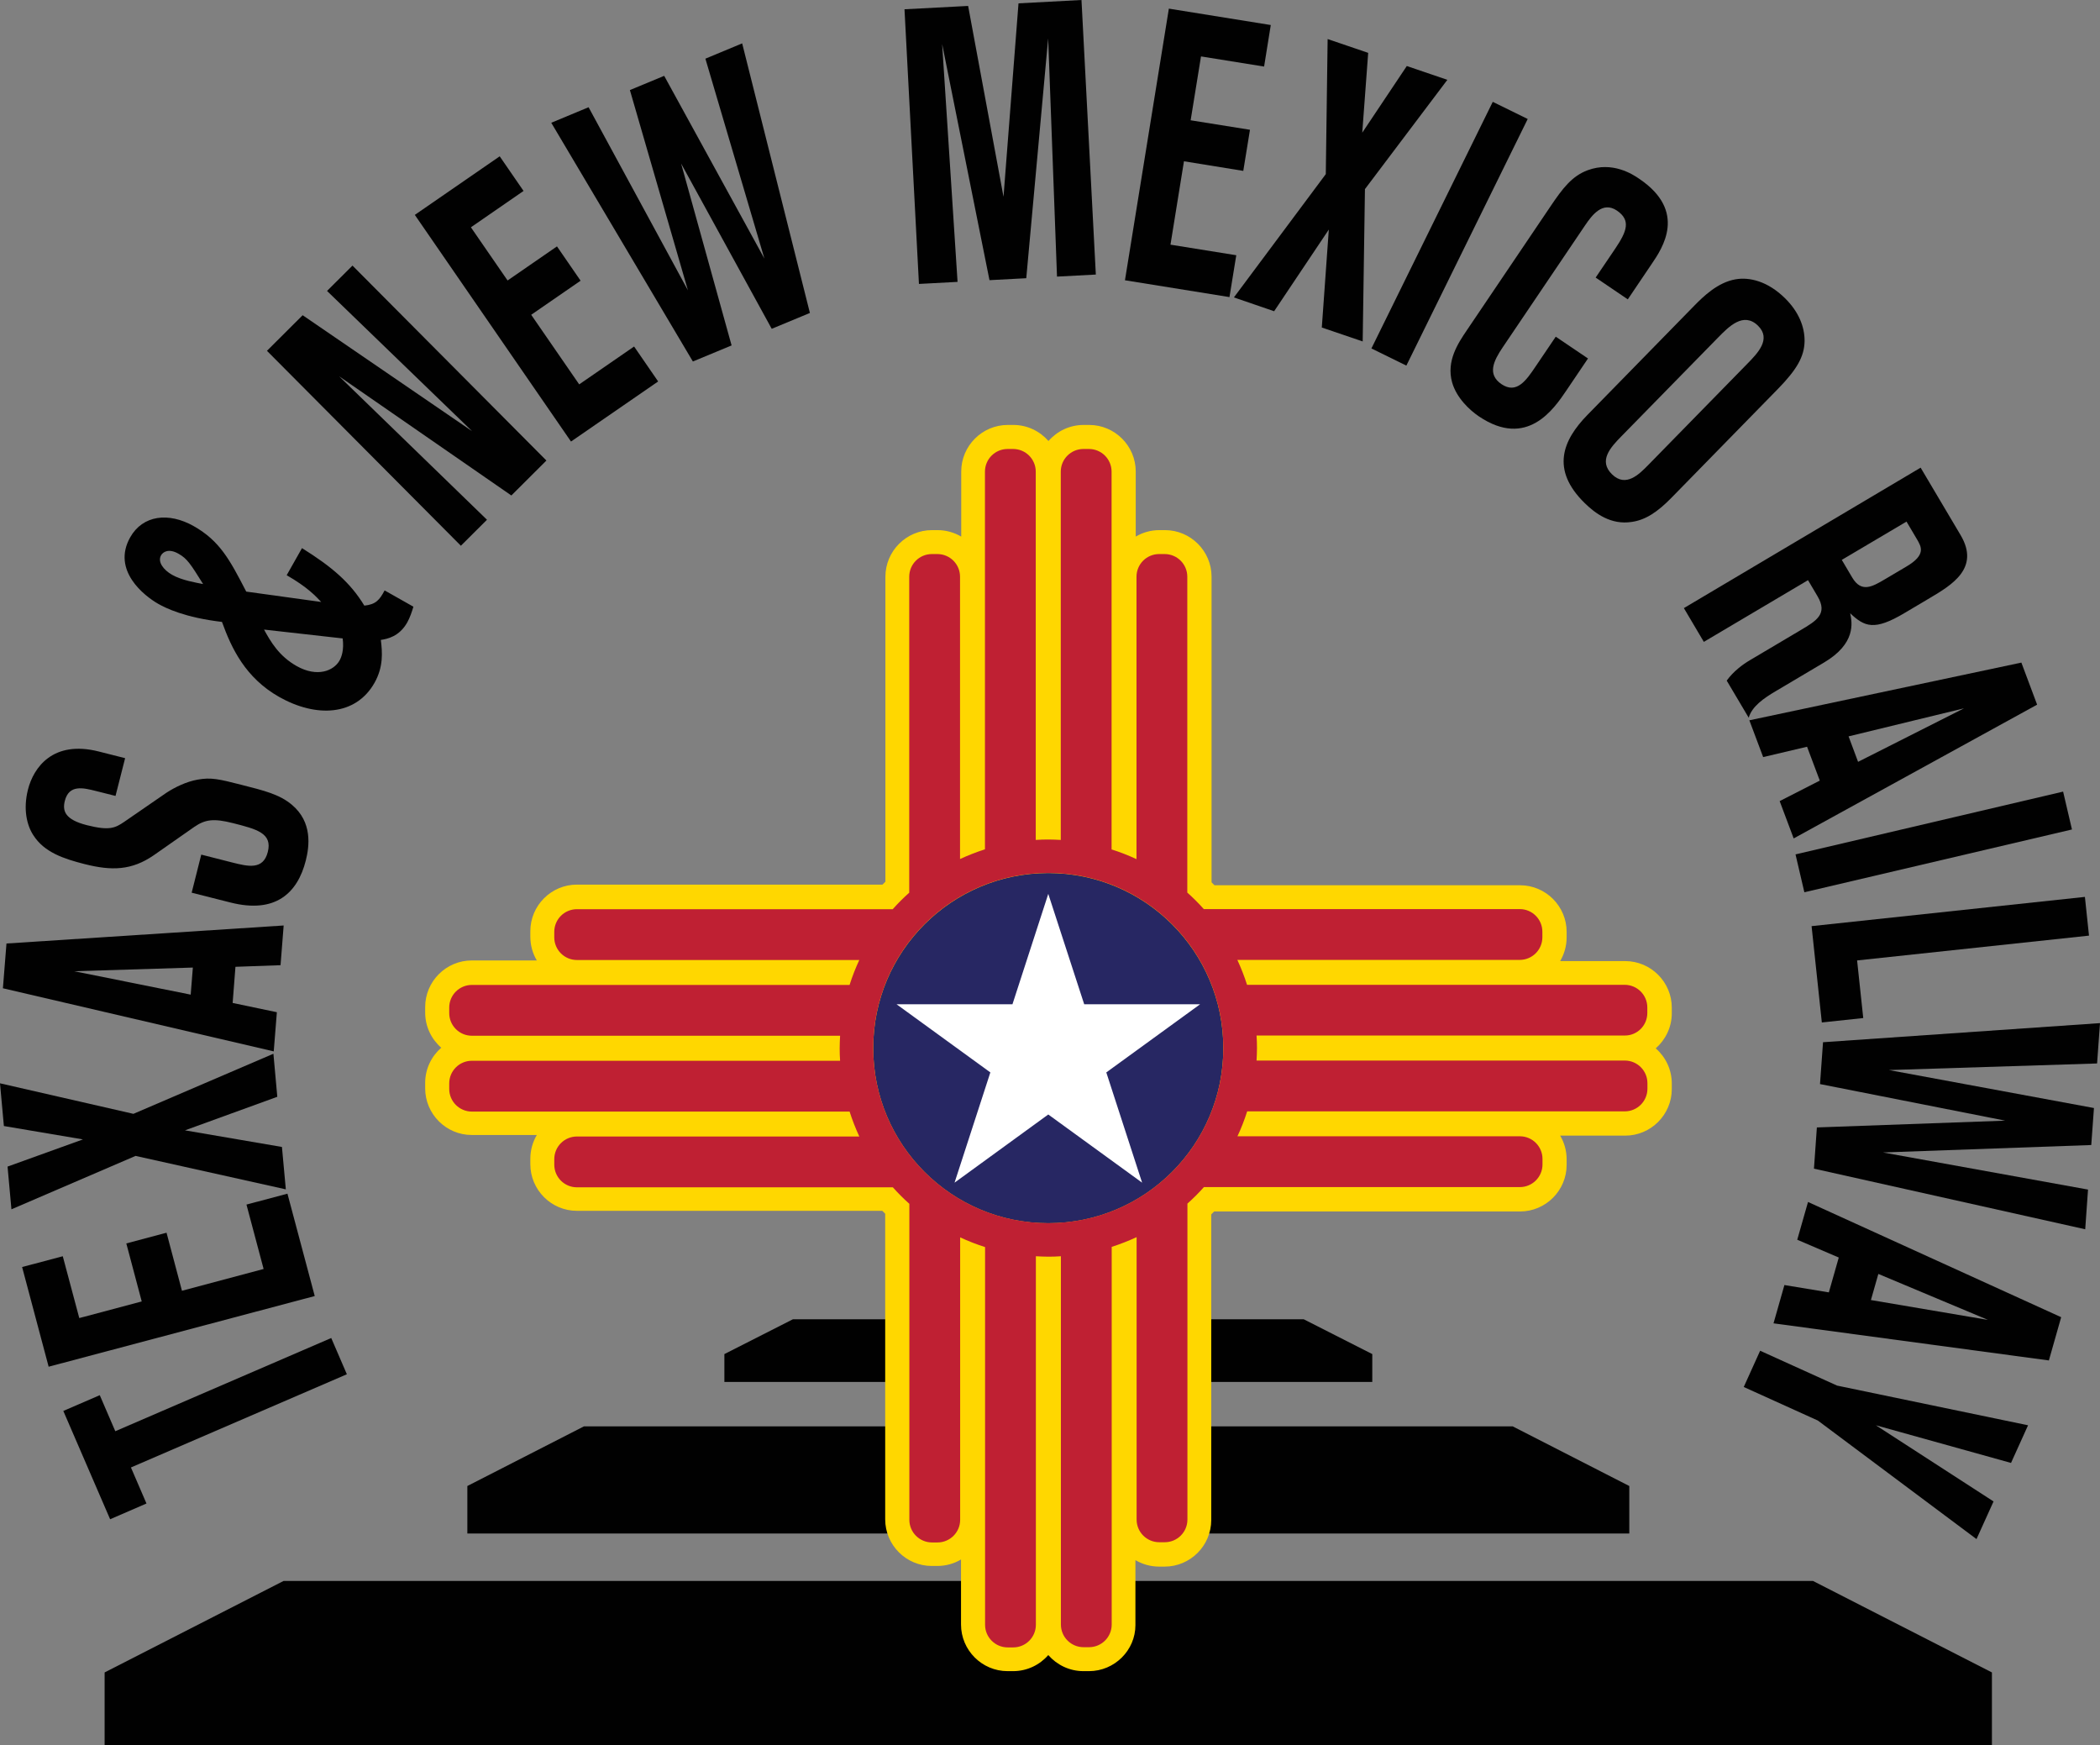 <?xml version="1.0" encoding="UTF-8"?> <!-- Generator: Adobe Illustrator 15.0.0, SVG Export Plug-In . SVG Version: 6.00 Build 0) --> <svg xmlns="http://www.w3.org/2000/svg" xmlns:xlink="http://www.w3.org/1999/xlink" version="1.1" id="Layer_1" x="0px" y="0px" width="523.396px" height="434.9px" viewBox="52.501 198.94 523.396 434.9" xml:space="preserve"><rect x="52.501" y="198.94" width="523.396" height="434.9" fill="#808080" stroke="none"/> <g> <g> <polygon fill="#010101" points="394.523,536.365 377.426,527.683 250.139,527.683 233.042,536.365 233.042,543.301 394.523,543.301 "></polygon> <polygon fill="#010101" points="458.583,569.242 429.523,554.377 198.041,554.377 168.981,569.242 168.981,581.07 458.583,581.07 "></polygon> <polygon fill="#010101" points="504.363,592.898 123.174,592.898 78.577,615.694 78.577,633.84 548.961,633.84 548.961,615.694 "></polygon> </g> <g> <g> <path fill="#FFD700" d="M323.903,615.372h-1.371c-3.494,0-6.612-1.559-8.764-4.005c-2.123,2.446-5.269,4.005-8.763,4.005h-1.371 c-6.398,0-11.613-5.215-11.613-11.613v-16.21c-1.721,1.021-3.737,1.613-5.915,1.613h-1.371c-6.398,0-11.613-5.215-11.613-11.613 v-76.157c-0.242-0.242-0.484-0.483-0.726-0.726h-76.104c-6.398,0-11.613-5.215-11.613-11.613v-1.371 c0-2.15,0.591-4.167,1.613-5.914h-16.21c-6.398,0-11.613-5.215-11.613-11.613v-1.371c0-3.494,1.559-6.612,4.005-8.764 c-2.446-2.123-4.005-5.269-4.005-8.763v-1.371c0-6.398,5.215-11.613,11.613-11.613h16.21c-1.021-1.721-1.613-3.737-1.613-5.914 v-1.371c0-6.398,5.215-11.613,11.613-11.613h76.157c0.242-0.242,0.484-0.483,0.726-0.726v-75.996 c0-6.398,5.215-11.613,11.613-11.613h1.371c2.15,0,4.167,0.592,5.914,1.613v-16.21c0-6.398,5.215-11.613,11.613-11.613h1.371 c3.495,0,6.613,1.559,8.763,4.005c2.124-2.446,5.27-4.005,8.764-4.005h1.371c6.398,0,11.613,5.215,11.613,11.613v16.21 c1.721-1.021,3.736-1.613,5.914-1.613h1.371c6.398,0,11.613,5.215,11.613,11.613v76.157c0.242,0.242,0.483,0.484,0.726,0.726 h76.157c6.398,0,11.613,5.216,11.613,11.613v1.371c0,2.15-0.592,4.167-1.613,5.914h16.21c6.398,0,11.613,5.215,11.613,11.613 v1.371c0,3.494-1.559,6.612-4.005,8.764c2.446,2.123,4.005,5.269,4.005,8.764v1.37c0,6.398-5.215,11.613-11.613,11.613h-16.21 c1.021,1.721,1.613,3.737,1.613,5.914v1.371c0,6.398-5.215,11.613-11.613,11.613h-76.237c-0.242,0.242-0.484,0.483-0.727,0.726 v76.157c0,6.398-5.215,11.613-11.613,11.613h-1.37c-2.151,0-4.167-0.591-5.914-1.613v16.21 C335.49,610.157,330.302,615.372,323.903,615.372z"></path> </g> <circle fill="#272763" cx="313.769" cy="460.128" r="43.63"></circle> <path fill="#BF2033" d="M463.072,451.364v-1.371c0-3.118-2.526-5.646-5.645-5.646h-94.115c-0.672-2.124-1.505-4.221-2.419-6.21 h70.378c3.118,0,5.645-2.526,5.645-5.646v-1.37c0-3.119-2.526-5.646-5.645-5.646h-78.738c-1.29-1.452-2.661-2.823-4.113-4.113 v-78.711c0-3.118-2.526-5.646-5.646-5.646h-1.37c-3.119,0-5.646,2.527-5.646,5.646v70.378c-2.017-0.941-4.086-1.748-6.21-2.42 v-94.141c0-3.119-2.527-5.646-5.646-5.646h-1.371c-3.118,0-5.645,2.527-5.645,5.646v91.776c-1.021-0.054-2.07-0.107-3.119-0.107 c-1.048,0-2.069,0.026-3.118,0.107v-91.776c0-3.119-2.526-5.646-5.645-5.646h-1.371c-3.118,0-5.645,2.527-5.645,5.646v94.115 c-2.124,0.672-4.221,1.505-6.21,2.419v-70.351c0-3.118-2.527-5.646-5.645-5.646h-1.371c-3.119,0-5.646,2.527-5.646,5.646v78.738 c-1.452,1.29-2.823,2.661-4.113,4.112h-78.711c-3.119,0-5.646,2.527-5.646,5.646v1.371c0,3.118,2.527,5.646,5.646,5.646h70.377 c-0.941,2.016-1.748,4.086-2.419,6.21H170.11c-3.118,0-5.645,2.526-5.645,5.645v1.371c0,3.118,2.527,5.646,5.645,5.646h91.776 c-0.054,1.021-0.107,2.07-0.107,3.118c0,1.049,0.027,2.07,0.107,3.118H170.11c-3.118,0-5.645,2.527-5.645,5.646v1.371 c0,3.118,2.527,5.646,5.645,5.646h94.142c0.672,2.123,1.505,4.22,2.419,6.21h-70.377c-3.119,0-5.646,2.526-5.646,5.645v1.371 c0,3.118,2.527,5.646,5.646,5.646h78.738c1.291,1.451,2.661,2.822,4.113,4.113v78.737c0,3.118,2.527,5.646,5.646,5.646h1.371 c3.118,0,5.645-2.527,5.645-5.646v-70.377c2.016,0.94,4.086,1.747,6.21,2.419v94.114c0,3.119,2.527,5.646,5.645,5.646h1.371 c3.118,0,5.646-2.526,5.646-5.646v-91.829c1.021,0.054,2.069,0.107,3.118,0.107c1.048,0,2.07-0.027,3.118-0.107v91.775 c0,3.118,2.527,5.646,5.646,5.646h1.371c3.118,0,5.646-2.527,5.646-5.646v-94.114c2.123-0.672,4.22-1.506,6.209-2.419v70.377 c0,3.118,2.527,5.646,5.646,5.646h1.371c3.118,0,5.646-2.527,5.646-5.646v-78.737c1.451-1.291,2.822-2.662,4.112-4.113h78.738 c3.118,0,5.646-2.527,5.646-5.646v-1.371c0-3.118-2.527-5.646-5.646-5.646H360.92c0.941-2.016,1.748-4.086,2.42-6.209h94.114 c3.118,0,5.646-2.527,5.646-5.646v-1.371c0-3.118-2.527-5.646-5.646-5.646h-91.775c0.054-1.021,0.107-2.069,0.107-3.118 s-0.027-2.07-0.107-3.118h91.775C460.546,457.009,463.072,454.482,463.072,451.364z M313.769,503.73 c-24.086,0-43.629-19.517-43.629-43.63s19.517-43.63,43.629-43.63c24.113,0,43.63,19.517,43.63,43.63 S337.882,503.73,313.769,503.73z"></path> <polygon fill="#FFFFFF" points="313.769,421.686 322.721,449.187 351.619,449.187 328.231,466.176 337.156,493.649 313.769,476.66 290.408,493.649 299.333,466.176 275.946,449.187 304.844,449.187 "></polygon> </g> <g> <path fill="#010101" d="M79.948,577.522l-11.667-26.99l9.086-3.925l3.871,8.979l53.818-23.226l3.898,9.032l-53.818,23.226 l3.871,8.979L79.948,577.522z"></path> <path fill="#010101" d="M64.625,539.511l-6.613-24.839l10.135-2.688l4.113,15.403l15.565-4.14l-3.844-14.463l10.027-2.661 l3.844,14.463l20.35-5.431l-4.274-16.049l10.215-2.715l6.801,25.511L64.625,539.511z"></path> <path fill="#010101" d="M55.351,500.289l-0.968-10.645l18.791-6.774l-19.705-3.334l-0.968-10.646l33.253,7.608l34.893-14.974 l0.968,10.726l-23.011,8.36l24.167,4.141l0.968,10.564l-37.447-8.334L55.351,500.289z"></path> <path fill="#010101" d="M53.227,445.208l0.887-11.156l69.087-4.489l-0.78,9.893l-11.237,0.403l-0.699,9.006l11.021,2.312 l-0.779,9.758L53.227,445.208z M100.029,446.794l0.538-6.747l-29.57,0.914L100.029,446.794z"></path> <path fill="#010101" d="M100.271,421.391l2.393-9.49l7.715,1.963c3.871,0.968,7.715,1.963,8.871-2.635 c1.183-4.677-2.769-5.672-8.71-7.178c-4.705-1.183-6.855-0.967-9.651,0.968l-10.107,7.07c-5.457,3.736-10.403,3.898-17.178,2.178 c-5.188-1.317-10.081-2.931-12.796-7.204c-1.586-2.42-2.581-6.398-1.344-11.345c1.398-5.538,6.237-12.393,17.635-9.516 l6.586,1.667l-2.392,9.409l-4.812-1.21c-3.199-0.807-6.774-1.721-7.823,2.446c-0.646,2.554,0.107,4.678,5.484,6.049 c5.564,1.397,7.016,0.752,9.328-0.834l10.538-7.258c2.151-1.398,5-2.769,7.742-3.253c3.36-0.618,5.43-0.107,10.807,1.264 c5.941,1.505,9.597,2.419,12.662,4.973c5.215,4.355,4.382,10.403,3.495,13.926c-2.043,8.091-7.554,13.307-18.764,10.457 L100.271,421.391z"></path> <path fill="#010101" d="M132.556,348.943c-1.398-1.479-3.387-3.656-8.603-6.667l3.817-6.748 c7.581,4.731,12.07,8.629,15.538,14.329c2.85-0.296,3.79-1.398,5.054-3.791l7.178,4.059c-0.403,1.317-0.86,2.715-1.559,3.952 c-1.99,3.521-5,4.086-6.56,4.328c0.376,3.064,0.672,6.694-1.586,10.699c-4.678,8.253-14.517,8.71-23.737,3.521 c-8.441-4.785-11.882-12.097-14.274-18.71c-9.221-1.075-14.006-3.441-15.861-4.489c-3.468-1.962-11.667-8.333-7.016-16.586 c3.145-5.564,9.597-6.317,15.833-2.796c6.505,3.683,8.979,8.36,13.092,16.318L132.556,348.943z M96.991,336.926 c-2.446-1.398-3.871-0.457-4.354,0.403c-0.914,1.64,0.618,3.629,2.742,4.839c2.446,1.398,6.129,1.989,7.742,2.312 C100.002,339.507,99.195,338.163,96.991,336.926z M118.309,355.825c1.64,3.011,3.736,6.613,8.118,9.086 c5.162,2.903,9.248,1.183,10.699-1.371c0.484-0.86,1.156-2.635,0.78-5.511L118.309,355.825z"></path> <path fill="#010101" d="M188.686,313.7l-8.737,8.71l-42.931-29.705l36.855,35.753l-6.505,6.479l-48.334-48.576l8.898-8.871 l42.232,28.898l-36.156-34.947l6.344-6.317L188.686,313.7z"></path> <path fill="#010101" d="M155.89,252.489l21.156-14.597l5.941,8.629l-13.119,9.06l9.14,13.253l12.312-8.495l5.888,8.549 l-12.313,8.495l11.963,17.339l13.683-9.436l5.995,8.71l-21.721,14.973L155.89,252.489z"></path> <path fill="#010101" d="M189.896,229.532l9.301-3.871l24.758,45.619l-14.462-49.894l8.548-3.548l24.974,45.539l-14.705-49.813 l9.167-3.817l16.882,67.179l-9.517,3.952l-22.581-41.184l12.581,45.324l-9.65,4.005L189.896,229.532z"></path> <path fill="#010101" d="M277.935,201.252l15.86-0.833l8.817,47.555l3.737-48.2l15.699-0.833l3.575,68.416l-9.678,0.511 l-2.204-59.356l-5.457,59.759l-9.167,0.483l-11.801-58.845l3.844,59.275l-9.624,0.511L277.935,201.252z"></path> <path fill="#010101" d="M343.823,201.091l25.403,4.086l-1.666,10.35L351.834,213l-2.58,15.914l14.785,2.366l-1.667,10.242 l-14.785-2.393l-3.36,20.78l16.398,2.634l-1.694,10.43l-26.049-4.193L343.823,201.091z"></path> <path fill="#010101" d="M383.394,208.671l10.108,3.441l-1.479,19.893l11.102-16.613l10.108,3.441l-20.538,27.231l-0.564,37.958 l-10.188-3.468l1.747-24.409l-13.629,20.35l-10.027-3.441l22.903-30.726L383.394,208.671z"></path> <path fill="#010101" d="M424.551,224.317l8.71,4.274l-30.243,61.453l-8.71-4.274L424.551,224.317z"></path> <path fill="#010101" d="M450.196,268.108l4.893-7.231c2.876-4.274,3.951-7.043,0.403-9.463c-3.549-2.393-6.184,1.103-7.931,3.683 l-20.538,30.404c-2.285,3.387-3.897,6.72-0.296,9.167c3.791,2.554,6.184-0.968,8.522-4.436l5-7.393l8.037,5.43l-5.43,8.038 c-3.092,4.57-9.785,14.462-21.748,6.398c-2.312-1.56-5.592-4.597-6.693-8.495c-1.479-5.323,1.505-9.758,3.629-12.903l20.86-30.888 c3.092-4.597,5.403-7.607,9.302-9.059c6.156-2.285,11.21,0.995,12.876,2.15c11.963,8.092,5.78,17.258,3.038,21.264l-5.914,8.764 L450.196,268.108z"></path> <path fill="#010101" d="M469.121,322.948c-3.521,3.602-6.506,5.564-9.92,6.048c-5.241,0.833-9.193-2.204-11.721-4.677 c-8.548-8.36-5.483-15.672,0.619-21.936L474.9,274.99c2.043-2.07,5.699-5.699,10.188-6.452c3.414-0.591,7.957,0.457,12.259,4.678 c3.44,3.36,4.973,7.177,4.919,10.78c-0.08,3.844-1.962,7.043-6.559,11.774L469.121,322.948z M488.073,289.506 c2.5-2.554,5.968-6.103,2.581-9.409c-3.603-3.521-7.259,0.215-9.92,2.93l-24.167,24.678c-2.715,2.769-5.727,6.075-2.285,9.436 c3.44,3.36,6.774-0.027,9.086-2.393L488.073,289.506z"></path> <path fill="#010101" d="M531.192,315.475l9.973,16.828c4.866,8.226-2.23,12.419-7.661,15.646l-6.344,3.763 c-7.5,4.463-9.92,3.441-13.522,0.054c0.511,2.392,1.425,7.554-6.505,12.258l-12.017,7.124c-3.011,1.774-5.968,3.817-6.774,6.64 l-5.483-9.248c1.666-2.312,4.032-4.06,5.779-5.081l12.607-7.473c4.006-2.366,6.855-4.059,4.248-8.468l-2.366-4.005l-25.968,15.376 l-4.974-8.414L531.192,315.475z M511.541,338.458l2.607,4.409c2.259,3.817,4.974,2.285,7.984,0.511l5.592-3.306 c4.839-2.876,3.655-4.866,2.554-6.748l-2.607-4.409L511.541,338.458z"></path> <path fill="#010101" d="M556.3,364.051l3.925,10.484l-60.673,33.333l-3.494-9.301l10-5.108l-3.173-8.441l-10.94,2.581 l-3.441-9.167L556.3,364.051z M513.234,382.438l2.366,6.344l26.398-13.333L513.234,382.438z"></path> <path fill="#010101" d="M566.703,396.201l2.205,9.437l-66.695,15.646l-2.204-9.437L566.703,396.201z"></path> <path fill="#010101" d="M572.134,422.438l1.021,9.651l-57.797,6.183l1.532,14.354l-10.322,1.103l-2.554-24.006L572.134,422.438z"></path> <path fill="#010101" d="M575.897,453.891l-0.726,10.054l-51.883,1.641l51.103,9.462l-0.672,9.221l-51.909,1.855l51.103,9.247 l-0.699,9.893l-67.608-15.107l0.726-10.27l46.937-1.693l-46.156-9.113l0.752-10.43L575.897,453.891z"></path> <path fill="#010101" d="M566.22,527.172l-3.064,10.779l-68.631-9.247l2.716-9.543l11.075,1.827l2.473-8.683l-10.35-4.436 l2.688-9.408L566.22,527.172z M520.654,516.392l-1.854,6.506l29.167,4.946L520.654,516.392z"></path> <path fill="#010101" d="M557.967,554.107l-4.247,9.382l-33.684-9.382l29.328,18.979l-4.247,9.382l-39.544-29.544l-18.468-8.36 l4.086-9.032l19.167,8.683L557.967,554.107z"></path> </g> </g> </svg> 